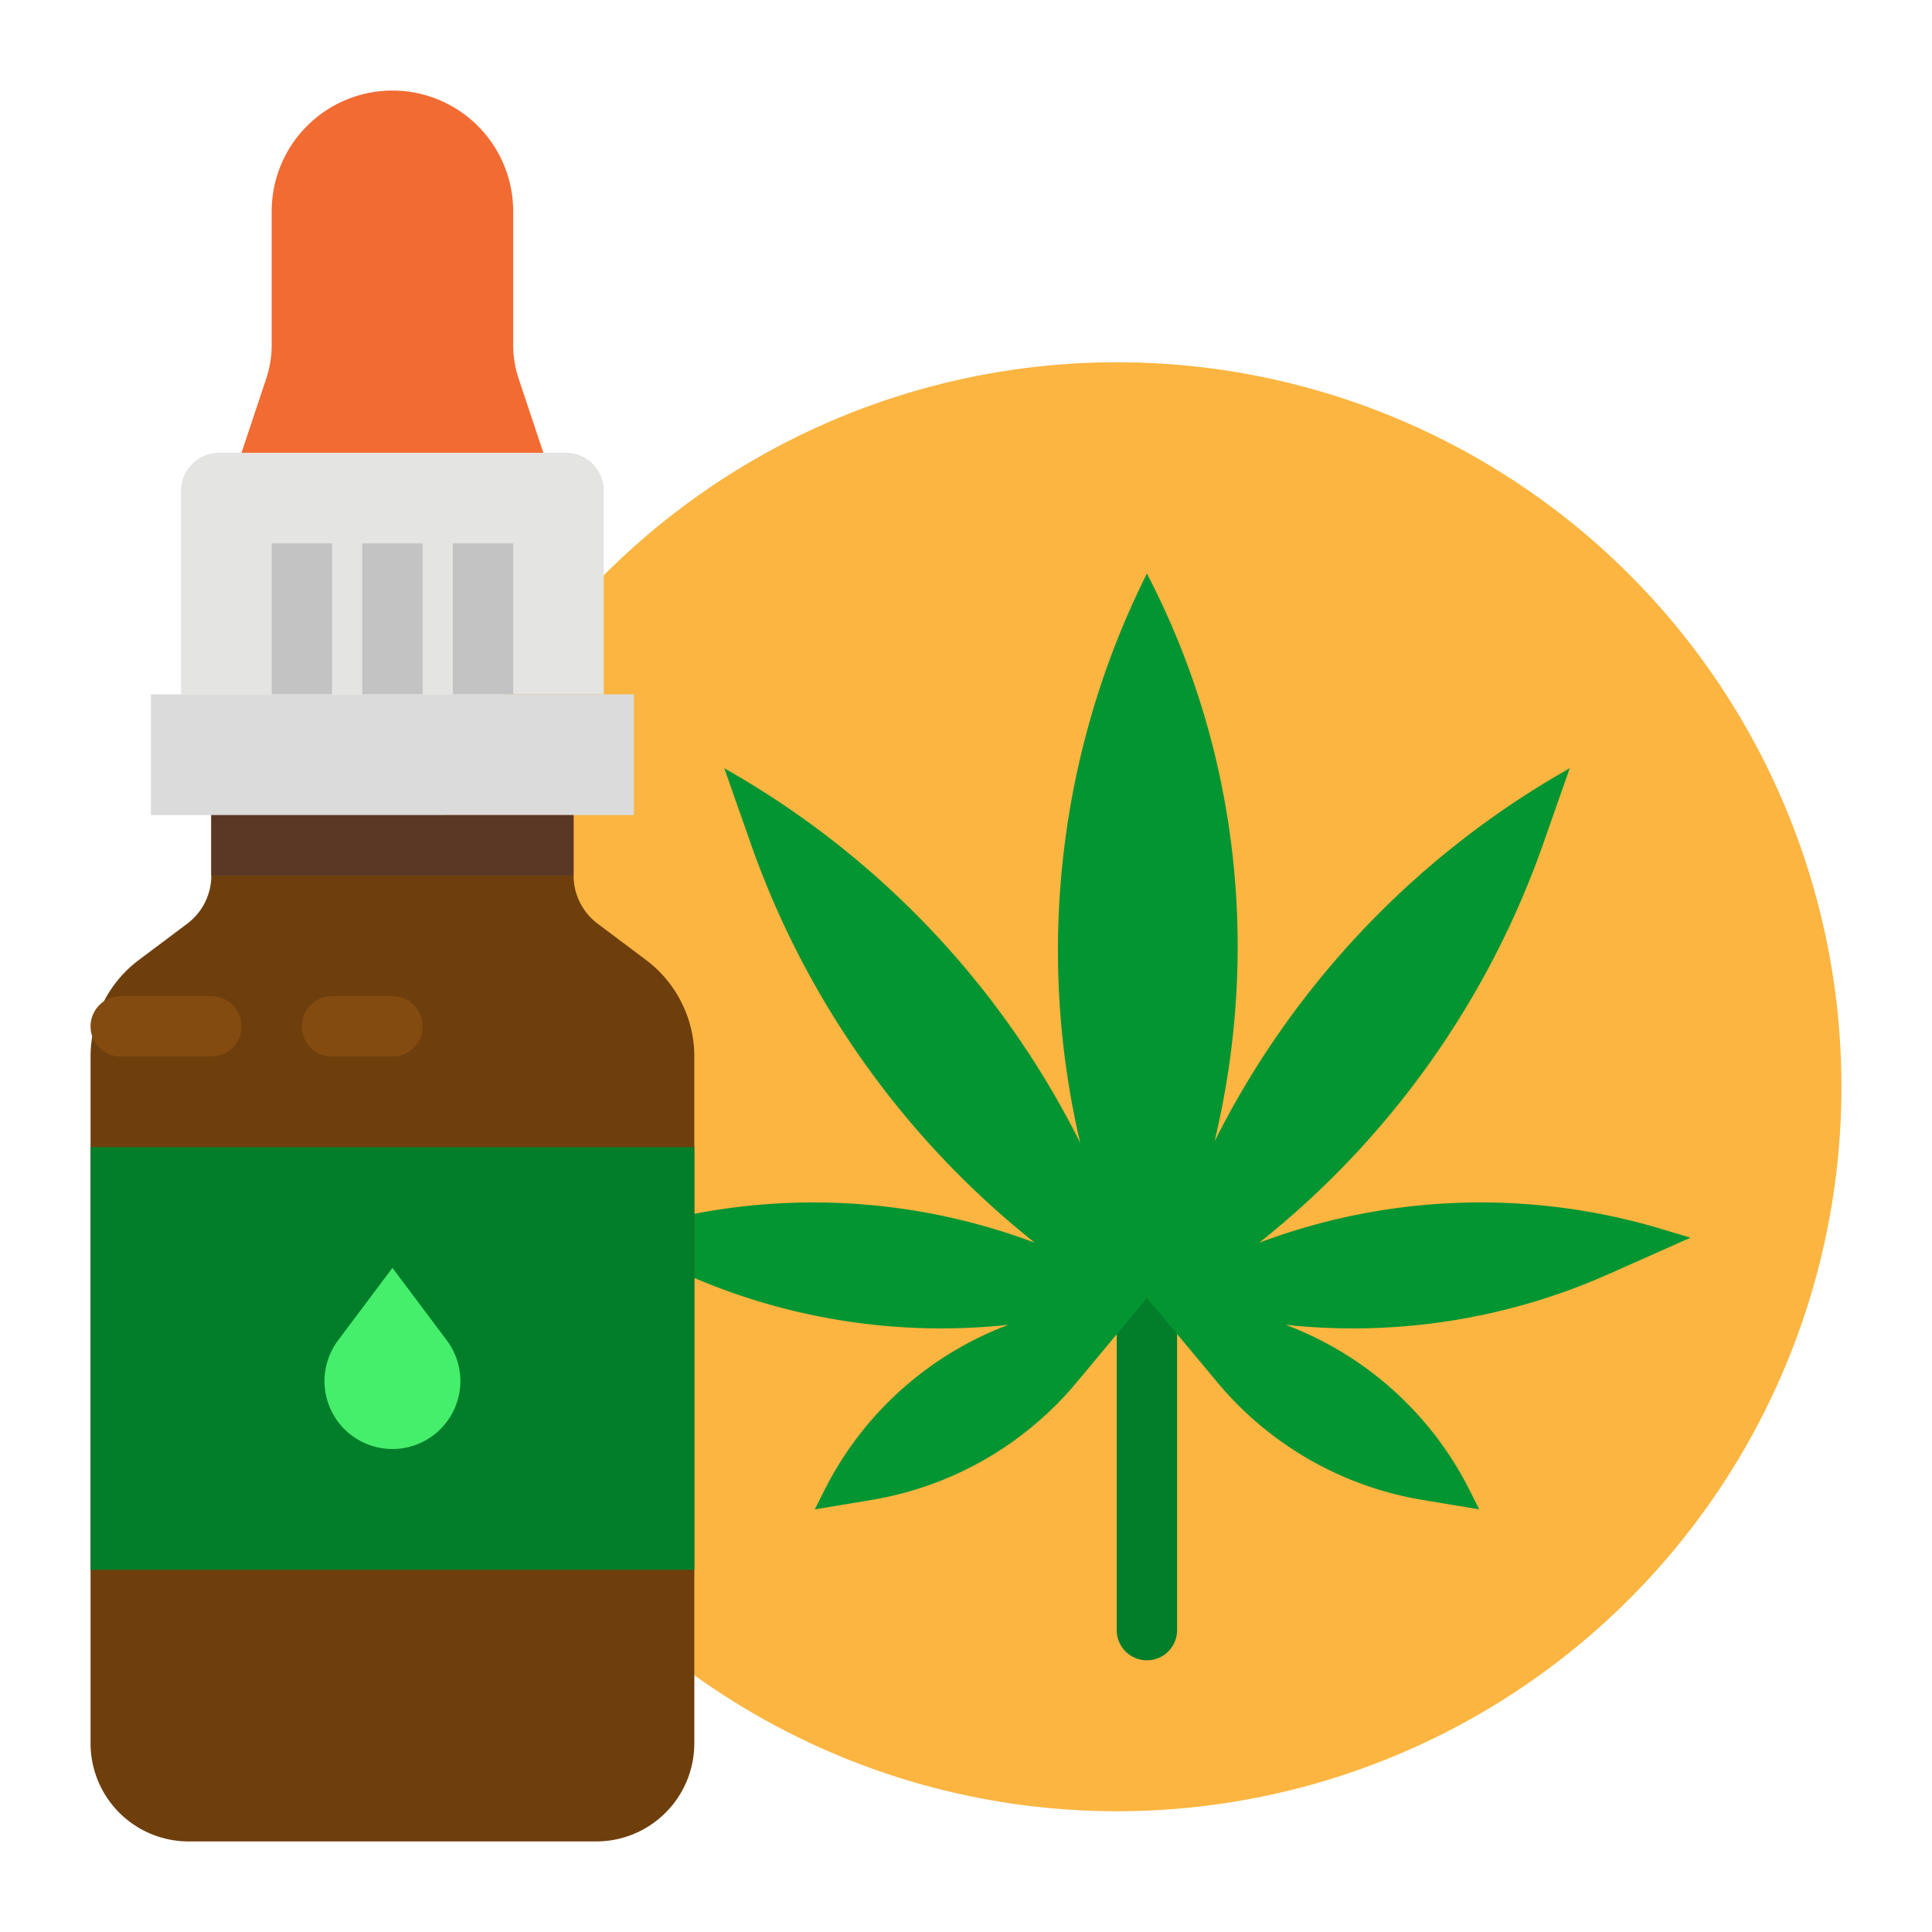 <svg xmlns="http://www.w3.org/2000/svg"  viewBox="0 0 512 512" width="128px" height="128px"><circle cx="296" cy="288" r="192" fill="#fbb540"/><path fill="#027e2a" d="M303.939,440a8,8,0,0,1-8-8V344a8,8,0,0,1,16,0v88A8,8,0,0,1,303.939,440Z"/><path fill="#029532" d="M426.233,337.674,448,328l-7.711-2.313a166.737,166.737,0,0,0-106.584,3.644,234.079,234.079,0,0,0,75.244-105.687L416,203.576l-2.417,1.4a234.067,234.067,0,0,0-91.713,97.5C334.077,251.406,328,198.21,303.939,152h0a223.316,223.316,0,0,0-17.655,150.914,234.062,234.062,0,0,0-91.928-97.935l-2.417-1.4,7.051,20.068a234.074,234.074,0,0,0,75.244,105.687,166.737,166.737,0,0,0-106.584-3.644L159.939,328l21.767,9.674a166.729,166.729,0,0,0,85.548,13.408,89.963,89.963,0,0,0-48.848,43.983L215.939,400,231,397.49a89.96,89.96,0,0,0,54.323-31.147L300.437,348.2l3.5-4.2,3.563,4.2,15.118,18.141a89.96,89.96,0,0,0,54.323,31.147L392,400l-2.467-4.935a89.963,89.963,0,0,0-48.848-43.983A166.729,166.729,0,0,0,426.233,337.674Z"/><path fill="#6e3f0d" d="M152,216v16a16,16,0,0,0,6.4,12.8l12.8,9.6A32,32,0,0,1,184,280V462a26,26,0,0,1-26,26H50a26,26,0,0,1-26-26V280a32,32,0,0,1,12.8-25.6l12.8-9.6A16,16,0,0,0,56,232V216Z"/><rect width="160" height="112" x="24" y="304" fill="#027e2a"/><path fill="#e4e4e2" d="M58,120h92a10,10,0,0,1,10,10v54a0,0,0,0,1,0,0H48a0,0,0,0,1,0,0V130A10,10,0,0,1,58,120Z"/><path fill="#f26b32" d="M144,120H64l6.563-19.689A27.993,27.993,0,0,0,72,91.456V56a32,32,0,0,1,32-32h0a32,32,0,0,1,32,32V91.456a27.993,27.993,0,0,0,1.437,8.855Z"/><rect width="128" height="32" x="40" y="184" fill="#dbdbdb"/><path fill="#834b10" d="M56,280H32a8,8,0,0,1,0-16H56a8,8,0,0,1,0,16Z"/><path fill="#834b10" d="M104,280H88a8,8,0,0,1,0-16h16a8,8,0,0,1,0,16Z"/><path fill="#45ef6b" d="M104,336,89.6,355.2A18,18,0,0,0,86,366h0a18,18,0,0,0,18,18h0a18,18,0,0,0,18-18h0a18,18,0,0,0-3.6-10.8Z"/><rect width="16" height="40" x="72" y="144" fill="#c3c3c3"/><rect width="16" height="40" x="96" y="144" fill="#c3c3c3"/><rect width="16" height="40" x="120" y="144" fill="#c3c3c3"/><rect width="96" height="16" x="56" y="216" fill="#5b3726"/></svg>